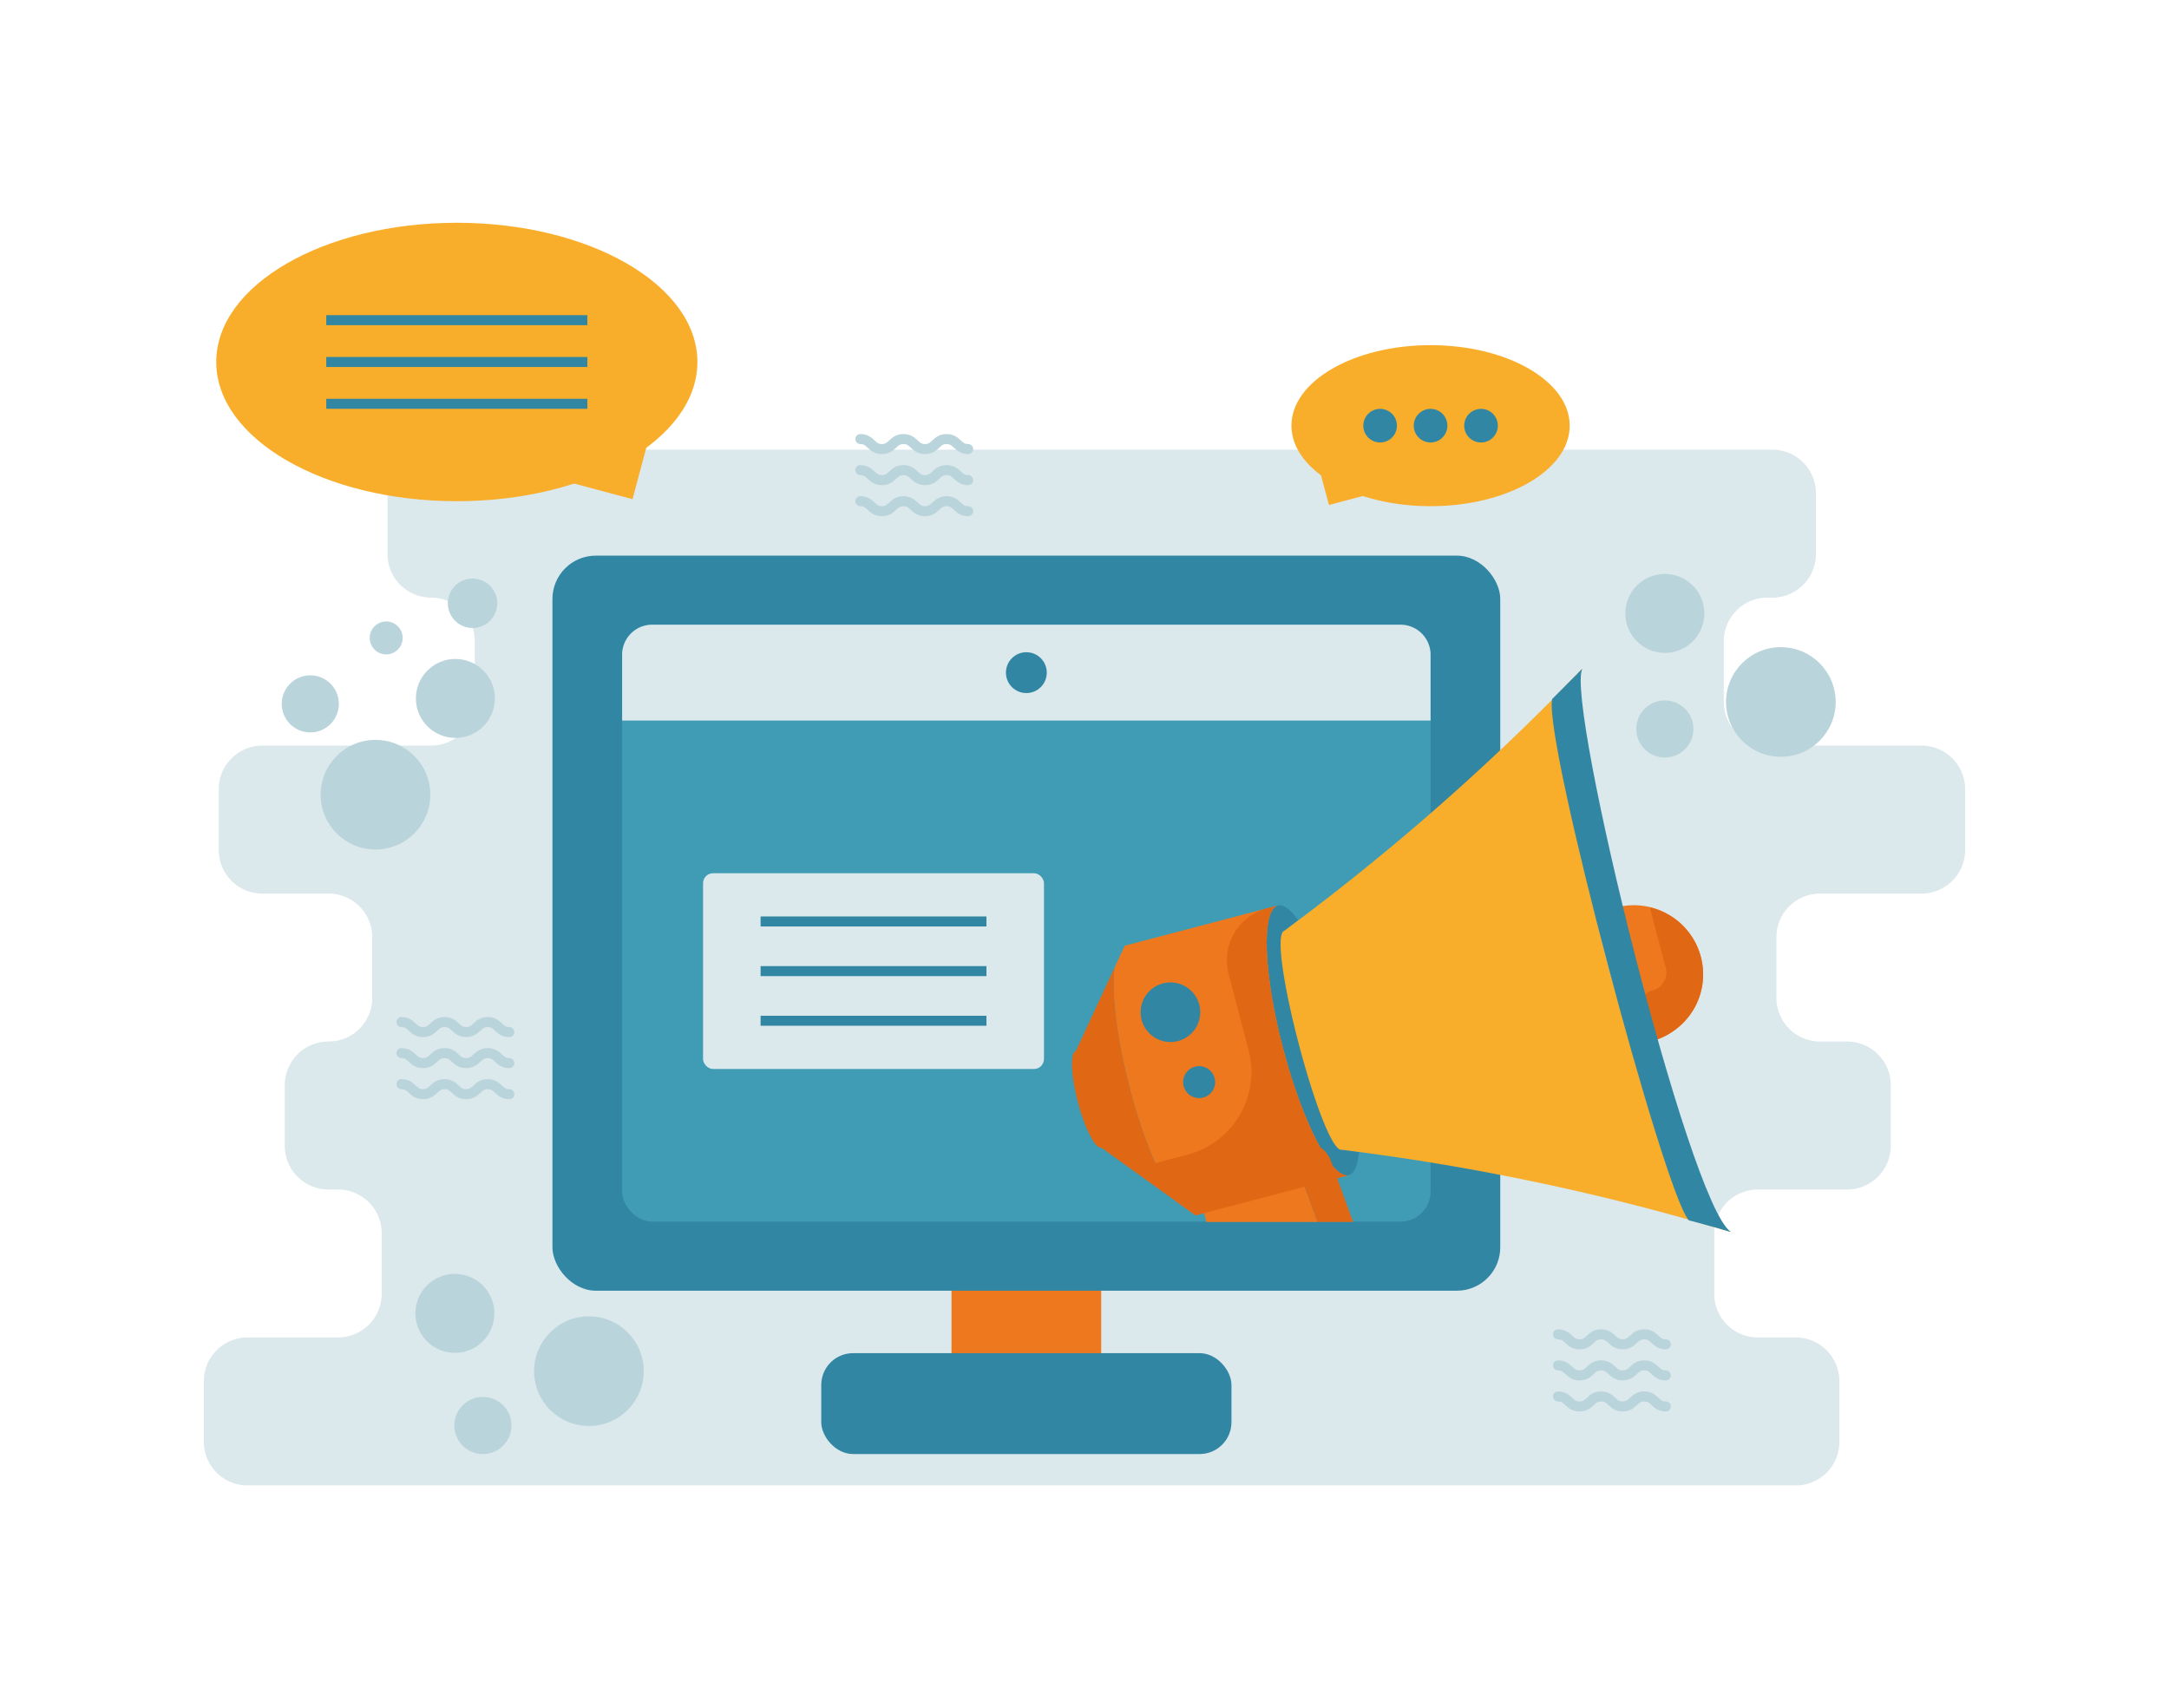<svg xmlns="http://www.w3.org/2000/svg" data-name="Layer 1" viewBox="0 0 650 512"><path fill="#dbe8ec" d="M588.904,254.749V236.558a13.079,13.079,0,0,0-13.079-13.079h-46.166a13.079,13.079,0,0,1-13.079-13.079V192.208a13.079,13.079,0,0,1,13.079-13.079h1.458A13.079,13.079,0,0,0,544.196,166.049V147.858a13.079,13.079,0,0,0-13.079-13.079H129.209a13.079,13.079,0,0,0-13.079,13.079V166.049a13.079,13.079,0,0,0,13.079,13.079h0a13.079,13.079,0,0,1,13.079,13.079v18.191a13.079,13.079,0,0,1-13.079,13.079H78.63A13.079,13.079,0,0,0,65.55,236.558v18.191A13.079,13.079,0,0,0,78.63,267.829H98.476a13.079,13.079,0,0,1,13.079,13.079v18.191a13.079,13.079,0,0,1-13.079,13.079h-.048A13.079,13.079,0,0,0,85.349,325.258v18.191a13.079,13.079,0,0,0,13.079,13.079h2.871a13.079,13.079,0,0,1,13.079,13.079v18.191a13.079,13.079,0,0,1-13.079,13.079H74.175a13.079,13.079,0,0,0-13.079,13.079V432.149A13.079,13.079,0,0,0,74.175,445.229h463.963a13.079,13.079,0,0,0,13.079-13.079V413.958a13.079,13.079,0,0,0-13.079-13.079H526.798a13.079,13.079,0,0,1-13.079-13.079V369.608a13.079,13.079,0,0,1,13.079-13.079h26.74a13.079,13.079,0,0,0,13.079-13.079V325.258a13.079,13.079,0,0,0-13.079-13.079H545.426a13.079,13.079,0,0,1-13.079-13.079V280.908A13.079,13.079,0,0,1,545.426,267.829H575.825A13.079,13.079,0,0,0,588.904,254.749Z"></path><rect width="44.85" height="51.36" x="285.15" y="366.162" fill="#ee781d"></rect><rect width="284.04" height="220.32" x="165.555" y="166.542" fill="#3086a3" rx="13"></rect><rect width="242.269" height="178.92" x="186.44" y="187.242" fill="#409cb5" rx="8.997"></rect><rect width="122.93" height="30.24" x="246.11" y="405.582" fill="#3086a3" rx="9.54"></rect><path fill="#dbe8ec" d="M419.712,187.242H195.438a8.997,8.997,0,0,0-8.997,8.997V215.981H428.71V196.239A8.997,8.997,0,0,0,419.712,187.242Z"></path><rect width="102.164" height="58.68" x="210.691" y="261.731" fill="#dbe8ec" rx="3"></rect><line x1="227.933" x2="295.613" y1="276.191" y2="276.191" fill="none" stroke="#3086a3" stroke-miterlimit="10" stroke-width="3"></line><line x1="227.933" x2="295.613" y1="291.071" y2="291.071" fill="none" stroke="#3086a3" stroke-miterlimit="10" stroke-width="3"></line><line x1="227.933" x2="295.613" y1="305.951" y2="305.951" fill="none" stroke="#3086a3" stroke-miterlimit="10" stroke-width="3"></line><circle cx="307.575" cy="201.612" r="6.12" fill="#3086a3"></circle><path fill="#ee781d" d="M509.691,286.778a20.569,20.569,0,0,1-2.142,15.725,21.041,21.041,0,0,1-12.722,9.609l-.829.218a384.151,384.151,0,0,1-10.945-39.975l1.253-.329a20.732,20.732,0,0,1,25.385,14.753Zm0,0"></path><path fill="#e06714" d="M494.422,271.977l4.758,18.129a5.547,5.547,0,0,1-3.957,6.773,5.574,5.574,0,0,0-3.92,6.978c.876,2.881,1.771,5.719,2.694,8.473l.829-.218a21.041,21.041,0,0,0,12.722-9.609,20.629,20.629,0,0,0-13.126-30.526Zm0,0"></path><path fill="#ee781d" d="M389.068,350.462a8.125,8.125,0,0,0-9.628-5.019l-4.852,1.284-.102.026-9.14,2.401a8.044,8.044,0,0,0-5.738,9.756l1.926,7.356h33.299Z"></path><path fill="#3086a3" d="M402.174,344.613c1.709.219,3.408.445,5.105.667-.373,3.992-1.417,6.504-3.107,6.948-5.021,1.318-13.821-15.712-19.687-38.061-5.85-22.289-6.547-41.446-1.526-42.763,1.69-.443,3.833,1.232,6.098,4.451-1.37,1.027-2.739,2.054-4.115,3.104Zm0,0"></path><path fill="#f9ae2b" d="M518.457,369.194c-1.932-.546-4.215-1.286-6.126-1.752-2.13-.712-4.235-1.281-6.4-1.898-1.474-.448-2.989-.872-4.519-1.287a701.008,701.008,0,0,0-94.133-18.976c-1.697-.222-3.396-.448-5.105-.667-5.79,1.519-23.021-64.135-17.231-65.655,1.376-1.05,2.746-2.077,4.115-3.104a701.607,701.607,0,0,0,72.682-62.757c1.129-1.114,2.24-2.227,3.369-3.341,1.518-1.605,3.073-3.13,4.583-4.781,1.475-1.44,2.997-3.029,4.476-4.534-5.765,12.178-3.048,47.824,7.551,88.207,5.172,19.707,20.955,69.458,36.739,80.546Zm0,0"></path><path fill="#ee781d" d="M404.173,352.228,358.285,364.272l-5.969-4.267c-4.472-6.213-9.811-18.84-13.734-33.791-3.908-14.89-5.506-28.431-4.614-36.12l3.104-6.648,45.888-12.043c-5.021,1.318-4.324,20.474,1.526,42.763,5.866,22.349,14.666,39.379,19.687,38.061Zm0,0"></path><path fill="#e06714" d="M405.486,366.264l-4.765-13.13,3.452-.906c-1.355.355-2.986-.635-4.759-2.695l-.59-1.626a8.034,8.034,0,0,0-3.205-4.031c-3.858-6.911-7.932-17.514-11.133-29.71-5.85-22.289-6.547-41.446-1.526-42.764l-3.303.867a16.087,16.087,0,0,0-11.474,19.646l6.004,22.878a25.62,25.62,0,0,1-18.273,31.278l-9.697,2.545a83.981,83.981,0,0,0,3.84,7.819c-3.925-6.861-8.194-17.722-11.475-30.222-3.908-14.89-5.506-28.431-4.614-36.12L322.43,314.992c-1.75.459-1.533,7.271.577,15.311,2.106,8.024,5.283,14.144,7.033,13.685l22.277,16.018,5.969,4.267,32.69-8.58,3.856,10.572Zm-54.248-7.867c.091.143.182.292.272.429C351.42,358.69,351.329,358.539,351.238,358.398Zm-1.1-1.821q.308.539.613,1.043C350.548,357.285,350.343,356.933,350.138,356.576Z"></path><path fill="#3086a3" d="M518.597,369.158l-.047.081-.093-.044c-1.932-.546-4.215-1.286-6.126-1.752-2.093-.572-4.118-1.162-6.19-1.671-.096-.039-.117-.119-.21-.228-7.678-9.638-43.047-142.365-40.823-155.788-.021-.08.043-.161.027-.225,1.538-1.525,3.013-3.033,4.556-4.555,1.475-1.44,2.997-3.029,4.476-4.534-5.006,10.489,31.723,159.73,44.43,168.716Zm0,0"></path><circle cx="350.751" cy="303.395" r="8.934" fill="#3086a3"></circle><circle cx="359.348" cy="324.345" r="4.79" fill="#3086a3"></circle><ellipse cx="136.897" cy="108.498" fill="#f9ae2b" rx="72.095" ry="41.727"></ellipse><rect width="18.485" height="18.485" x="173.769" y="129.057" fill="#f9ae2b" transform="rotate(14.945 183.013 138.3)"></rect><line x1="97.777" x2="176.017" y1="95.964" y2="95.964" fill="none" stroke="#3086a3" stroke-miterlimit="10" stroke-width="3"></line><line x1="97.777" x2="176.017" y1="108.498" y2="108.498" fill="none" stroke="#3086a3" stroke-miterlimit="10" stroke-width="3"></line><line x1="97.777" x2="176.017" y1="121.033" y2="121.033" fill="none" stroke="#3086a3" stroke-miterlimit="10" stroke-width="3"></line><ellipse cx="428.71" cy="127.587" fill="#f9ae2b" rx="41.695" ry="24.133"></ellipse><rect width="10.691" height="10.691" x="396.694" y="139.477" fill="#f9ae2b" transform="rotate(165.055 402.04 144.822)"></rect><circle cx="413.59" cy="127.587" r="5.04" fill="#3086a3"></circle><circle cx="428.71" cy="127.587" r="5.04" fill="#3086a3"></circle><circle cx="443.83" cy="127.587" r="5.04" fill="#3086a3"></circle><path fill="none" stroke="#b9d4db" stroke-linecap="round" stroke-miterlimit="10" stroke-width="3" d="M466.901 399.936c3.229 0 3.229 3 6.458 3 3.227 0 3.227-3 6.455-3 3.23 0 3.23 3 6.46 3 3.232 0 3.232-3 6.465-3s3.232 3 6.465 3M466.901 409.247c3.229 0 3.229 3 6.458 3 3.227 0 3.227-3 6.455-3 3.23 0 3.23 3 6.46 3 3.232 0 3.232-3 6.465-3s3.232 3 6.465 3M466.901 418.557c3.229 0 3.229 3 6.458 3 3.227 0 3.227-3 6.455-3 3.23 0 3.23 3 6.46 3 3.232 0 3.232-3 6.465-3s3.232 3 6.465 3M120.317 306.339c3.229 0 3.229 3 6.458 3 3.227 0 3.227-3 6.455-3 3.23 0 3.23 3 6.46 3 3.232 0 3.232-3 6.465-3s3.232 3 6.465 3M120.317 315.649c3.229 0 3.229 3 6.458 3 3.227 0 3.227-3 6.455-3 3.23 0 3.23 3 6.46 3 3.232 0 3.232-3 6.465-3s3.232 3 6.465 3M120.317 324.96c3.229 0 3.229 3 6.458 3 3.227 0 3.227-3 6.455-3 3.23 0 3.23 3 6.46 3 3.232 0 3.232-3 6.465-3s3.232 3 6.465 3M257.831 131.598c3.229 0 3.229 3 6.458 3 3.227 0 3.227-3 6.455-3 3.23 0 3.23 3 6.46 3 3.232 0 3.232-3 6.465-3s3.232 3 6.465 3M257.831 140.909c3.229 0 3.229 3 6.458 3 3.227 0 3.227-3 6.455-3 3.23 0 3.23 3 6.46 3 3.232 0 3.232-3 6.465-3s3.232 3 6.465 3M257.831 150.22c3.229 0 3.229 3 6.458 3 3.227 0 3.227-3 6.455-3 3.23 0 3.23 3 6.46 3 3.232 0 3.232-3 6.465-3s3.232 3 6.465 3"></path><circle cx="112.527" cy="238.189" r="16.428" fill="#b9d4db"></circle><circle cx="92.99" cy="210.974" r="8.557" fill="#b9d4db"></circle><circle cx="141.615" cy="180.825" r="7.406" fill="#b9d4db"></circle><circle cx="115.732" cy="191.208" r="4.936" fill="#b9d4db"></circle><circle cx="136.468" cy="209.341" r="11.833" fill="#b9d4db"></circle><circle cx="533.686" cy="210.404" r="16.428" fill="#b9d4db"></circle><circle cx="498.914" cy="218.5" r="8.557" fill="#b9d4db"></circle><circle cx="498.914" cy="183.861" r="11.833" fill="#b9d4db"></circle><circle cx="176.487" cy="410.979" r="16.428" fill="#b9d4db"></circle><circle cx="144.715" cy="427.263" r="8.557" fill="#b9d4db"></circle><circle cx="136.317" cy="393.657" r="11.833" fill="#b9d4db"></circle></svg>
